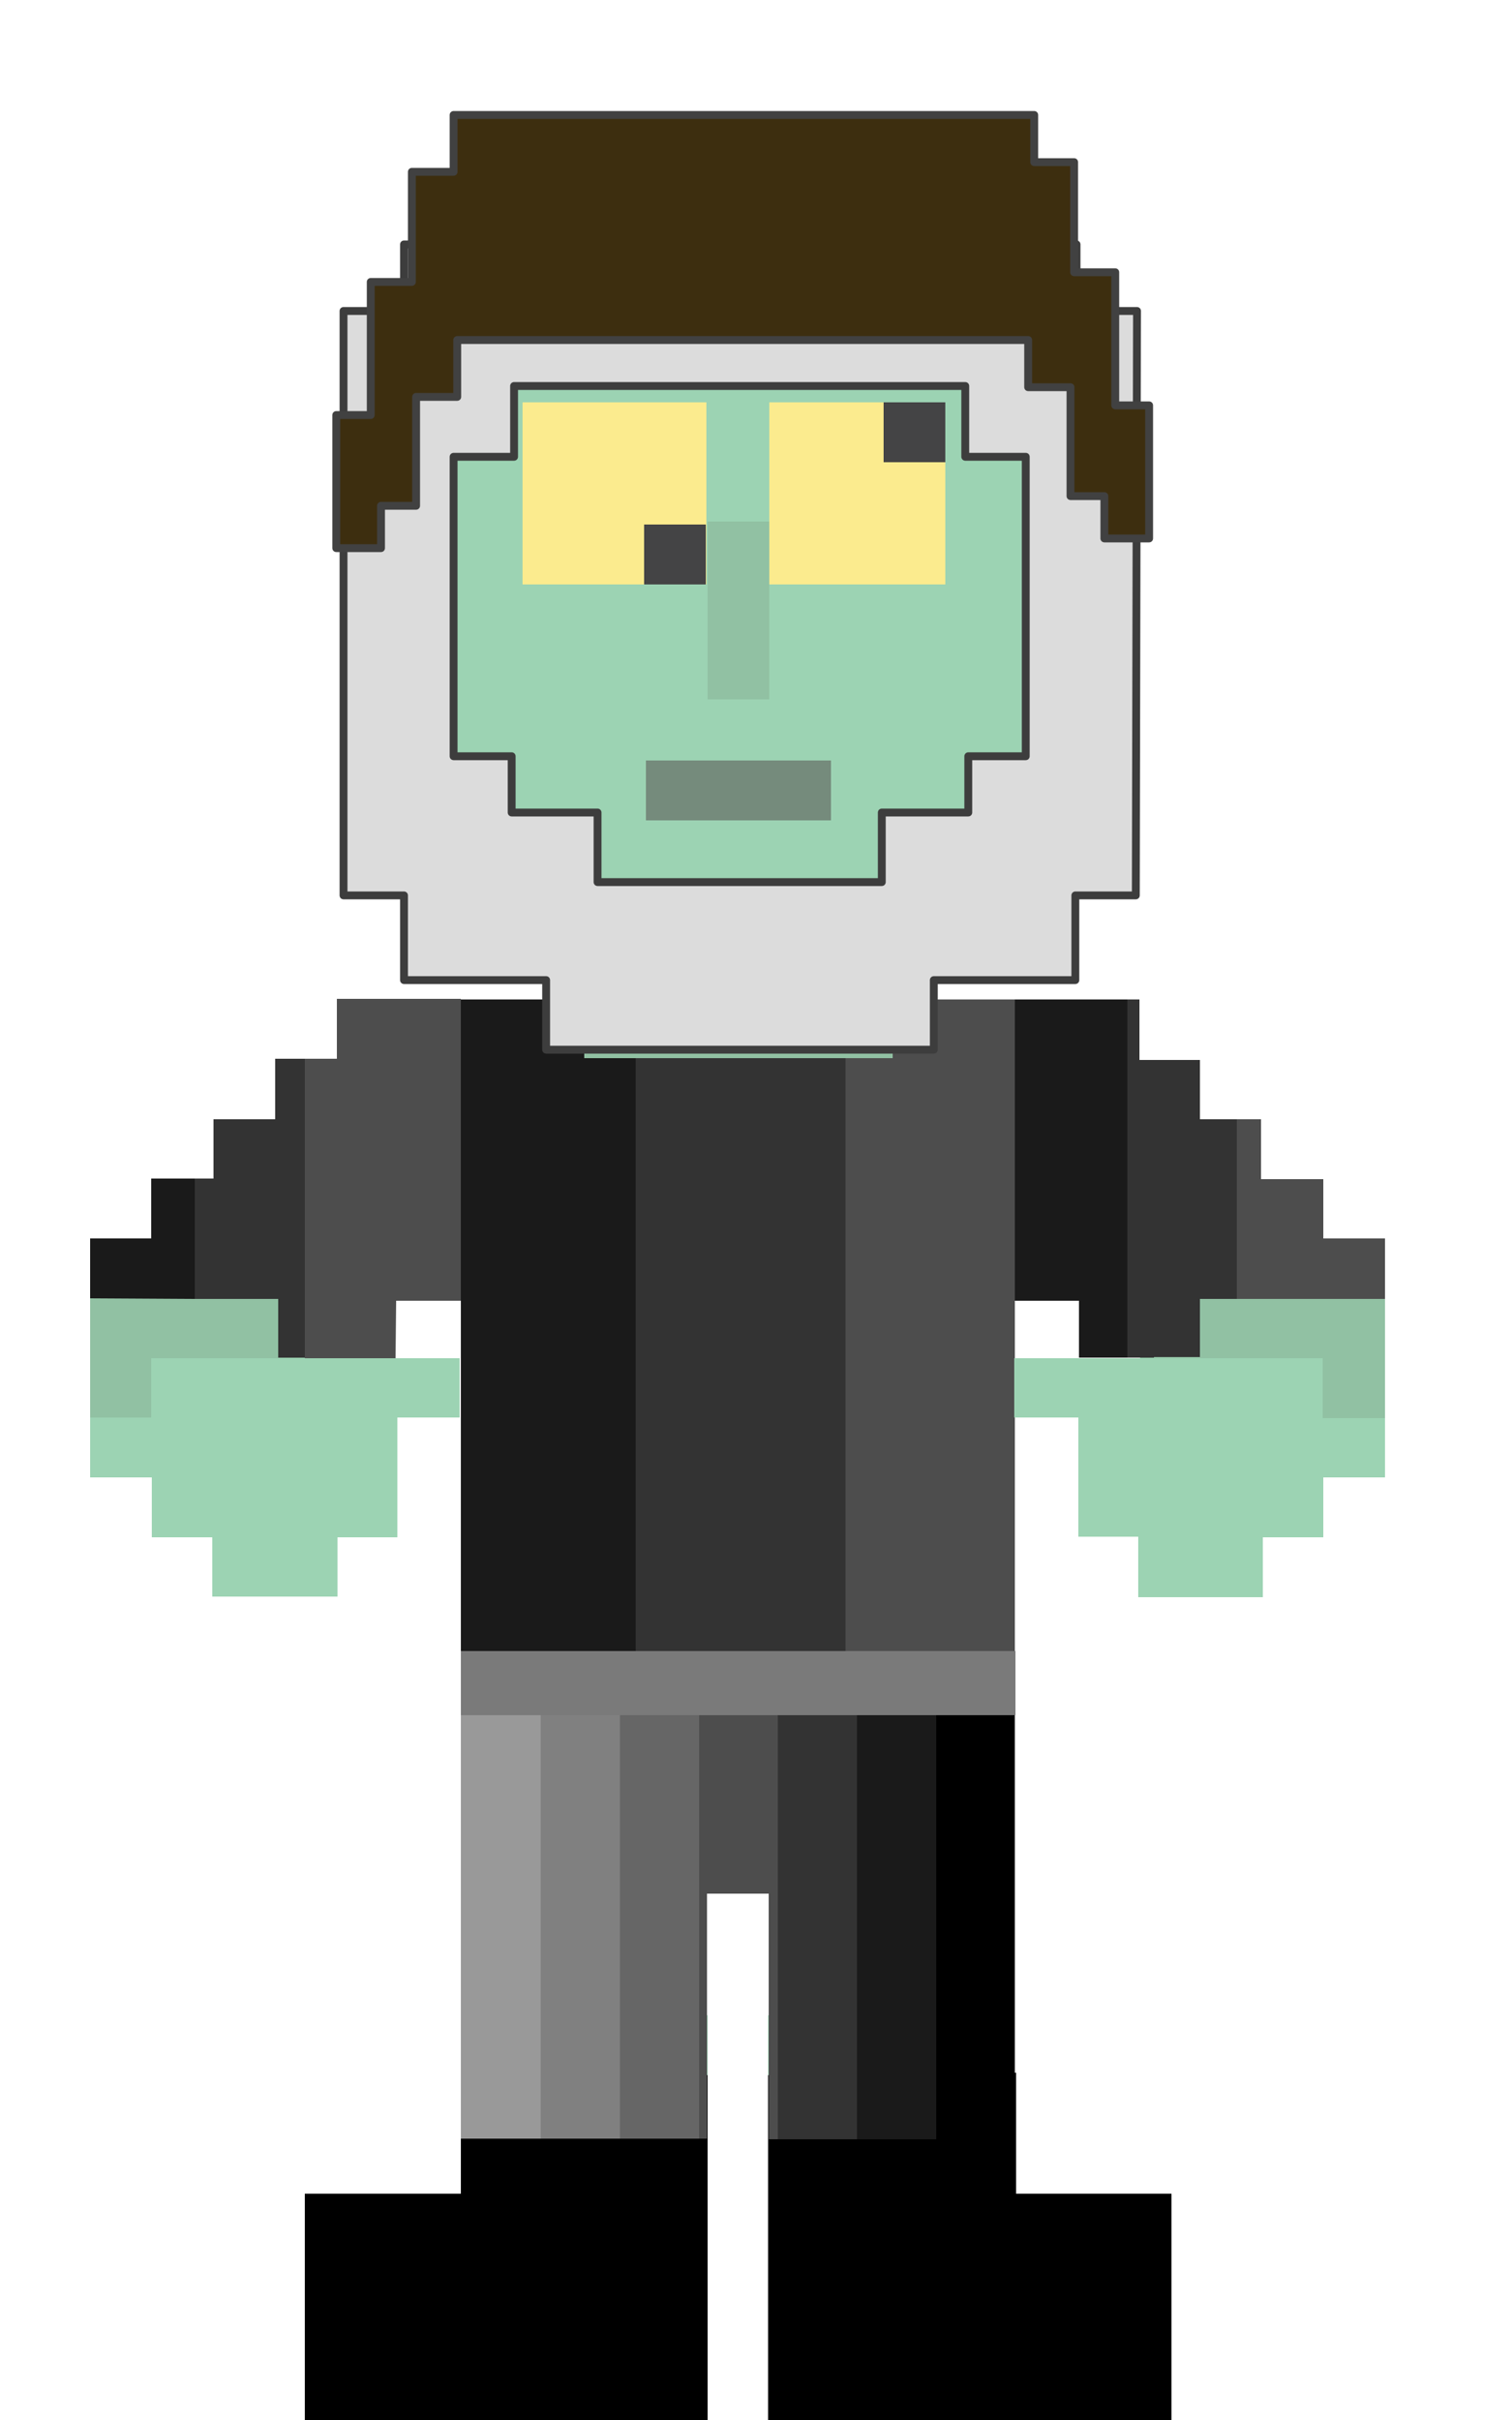 <svg xmlns="http://www.w3.org/2000/svg" fill-rule="evenodd" stroke-linecap="round" stroke-linejoin="round" stroke-miterlimit="1.5" clip-rule="evenodd" viewBox="0 0 250 400">
  <path fill="#91c1a3" d="M14.9 214.6h44.3v24.7H14.9zM188.5 214.6H229v24.7h-40.5z"/>
  <path fill="#1a1a1a" d="M167.8 215v-49.8h18.6v59.2h-8V215h-10.6z"/>
  <path fill="#333" d="M198.4 185h6.1v29.7h-6.1v9.6h-7.6v.1h-4.4v-59.2h2v10h10v9.8z"/>
  <path fill="#4d4d4d" d="M208.6 194.9h10.2v9.8H229v10h-24.5V185h4v9.9z"/>
  <path fill="#333" d="M105.1 165.2h34.7v108.4h-34.7z"/>
  <path fill="#4d4d4d" d="M167.7 273.5h-27.9V165.2h28V273.5z"/>
  <path fill="#1a1a1a" d="M32.2 194.8v19.9l-17.3-.1v-9.9H25v-9.9h7.1z"/>
  <path fill="#333" d="M35.3 194.8V185h10.2v-10h4.9v49.4H46v-9.7H32.2v-19.9h3.1z"/>
  <path fill="#4d4d4d" d="M76.2 165.2v108.4V215H65.5l-.1 9.6-15-.1V175h5.3v-9.9h20.5z"/>
  <path fill="#1a1a1a" d="M77.8 165.2h27.3v108.4H76.2V165.2h1.6z"/>
  <path d="M117 342.6V400H50.4v-37.4h25.8v-20H117z"/>
  <path fill="#9cd3b3" d="M76.2 333.1H117v9.9H76.2z"/>
  <path d="M127 342.6H168v20h25.7V400H127v-57.4z"/>
  <path fill="#9cd3b3" d="M127 333.1h40.8v9.9H127z"/>
  <clipPath id="a">
    <path d="M76.2 278.6h91.6v75h-40.7V313h-10.2v40.5H76.2v-74.9z"/>
  </clipPath>
  <g clip-path="url(#a)">
    <path d="M154.6 282.9h13.3v108.4h-13.3z"/>
    <path fill="#1a1a1a" d="M141.5 282.9h13.3v108.4h-13.3z"/>
    <path fill="#333" d="M128.4 282.9h13.3v108.4h-13.3z"/>
    <path fill="#4d4d4d" d="M115.3 282.9h13.3v108.4h-13.3z"/>
    <path fill="#666" d="M102.3 282.9h13.3v108.4h-13.3z"/>
    <path fill="gray" d="M89.2 282.9h13.3v108.4H89.2z"/>
    <path fill="#999" d="M76.1 282.9h13.3v108.4H76.1z"/>
  </g>
  <path fill="#9cd3b3" d="M14.9 234.3H25v-9.8h51v9.8H65.7v19.8h-9.9v9.8H35.1v-9.8h-10v-9.9H14.9v-9.9zM167.7 224.5h51v9.9H229v9.8h-10.2v9.9h-10v9.9h-20.6V254h-9.9v-19.7h-10.6v-10z"/>
  <path fill="#91c1a3" d="M96.6 155.3h51v19.6h-51z"/>
  <path fill="#3a3a3a" d="M77.2 36.9h9.2V27H157v9.9h11v19.6H77V36.9z"/>
  <path fill="#9cd3b3" d="M171.7 52.4l1.4 103.1-103-3.9V51l101.6 1.5z"/>
  <path fill="#fbeb8e" d="M127.2 66.5h29.1v30.1h-29.1zM86.4 66.5h30.4v30.1H86.4z"/>
  <path fill="#758b7c" d="M106.8 125.7h30.6v9.9h-30.6z"/>
  <path fill="#91c1a3" d="M117 86.2h10.2v29.4H117z"/>
  <path fill="#444445" d="M106.5 86.7h10.2v9.9h-10.2zM146.1 66.5h10.2v9.9h-10.2z"/>
  <path fill="#7a7a7a" d="M76.2 272.9h91.7v10.6H76.2z"/>
  <path fill="#dcdcdc" stroke="#3d3d3d" stroke-width="1.3" d="M66.8 40.4H178v11h10l-.2 96.6h-10V162h-23.4v11.5H90.3V162H66.8V148h-10V51.4h10v-11zm92.8 23.4H85v11.7H75V125h9.6v9.3h14.2v11.5h47v-11.5h14.3v-9.3h9.5V75.5h-10V63.8z"/>
  <path fill="#3d2e0f" stroke="#414141" stroke-width="1.3" d="M55.7 68.6h5.6v-22h6.8V28.4H75V19h96v7.8h6.6V45h6.8v22h5.6V89h-7.4v-7h-5.6V64H170v-7.8H75.6v9.4h-6.8v18H63v7h-7.4v-22z"/>
</svg>
